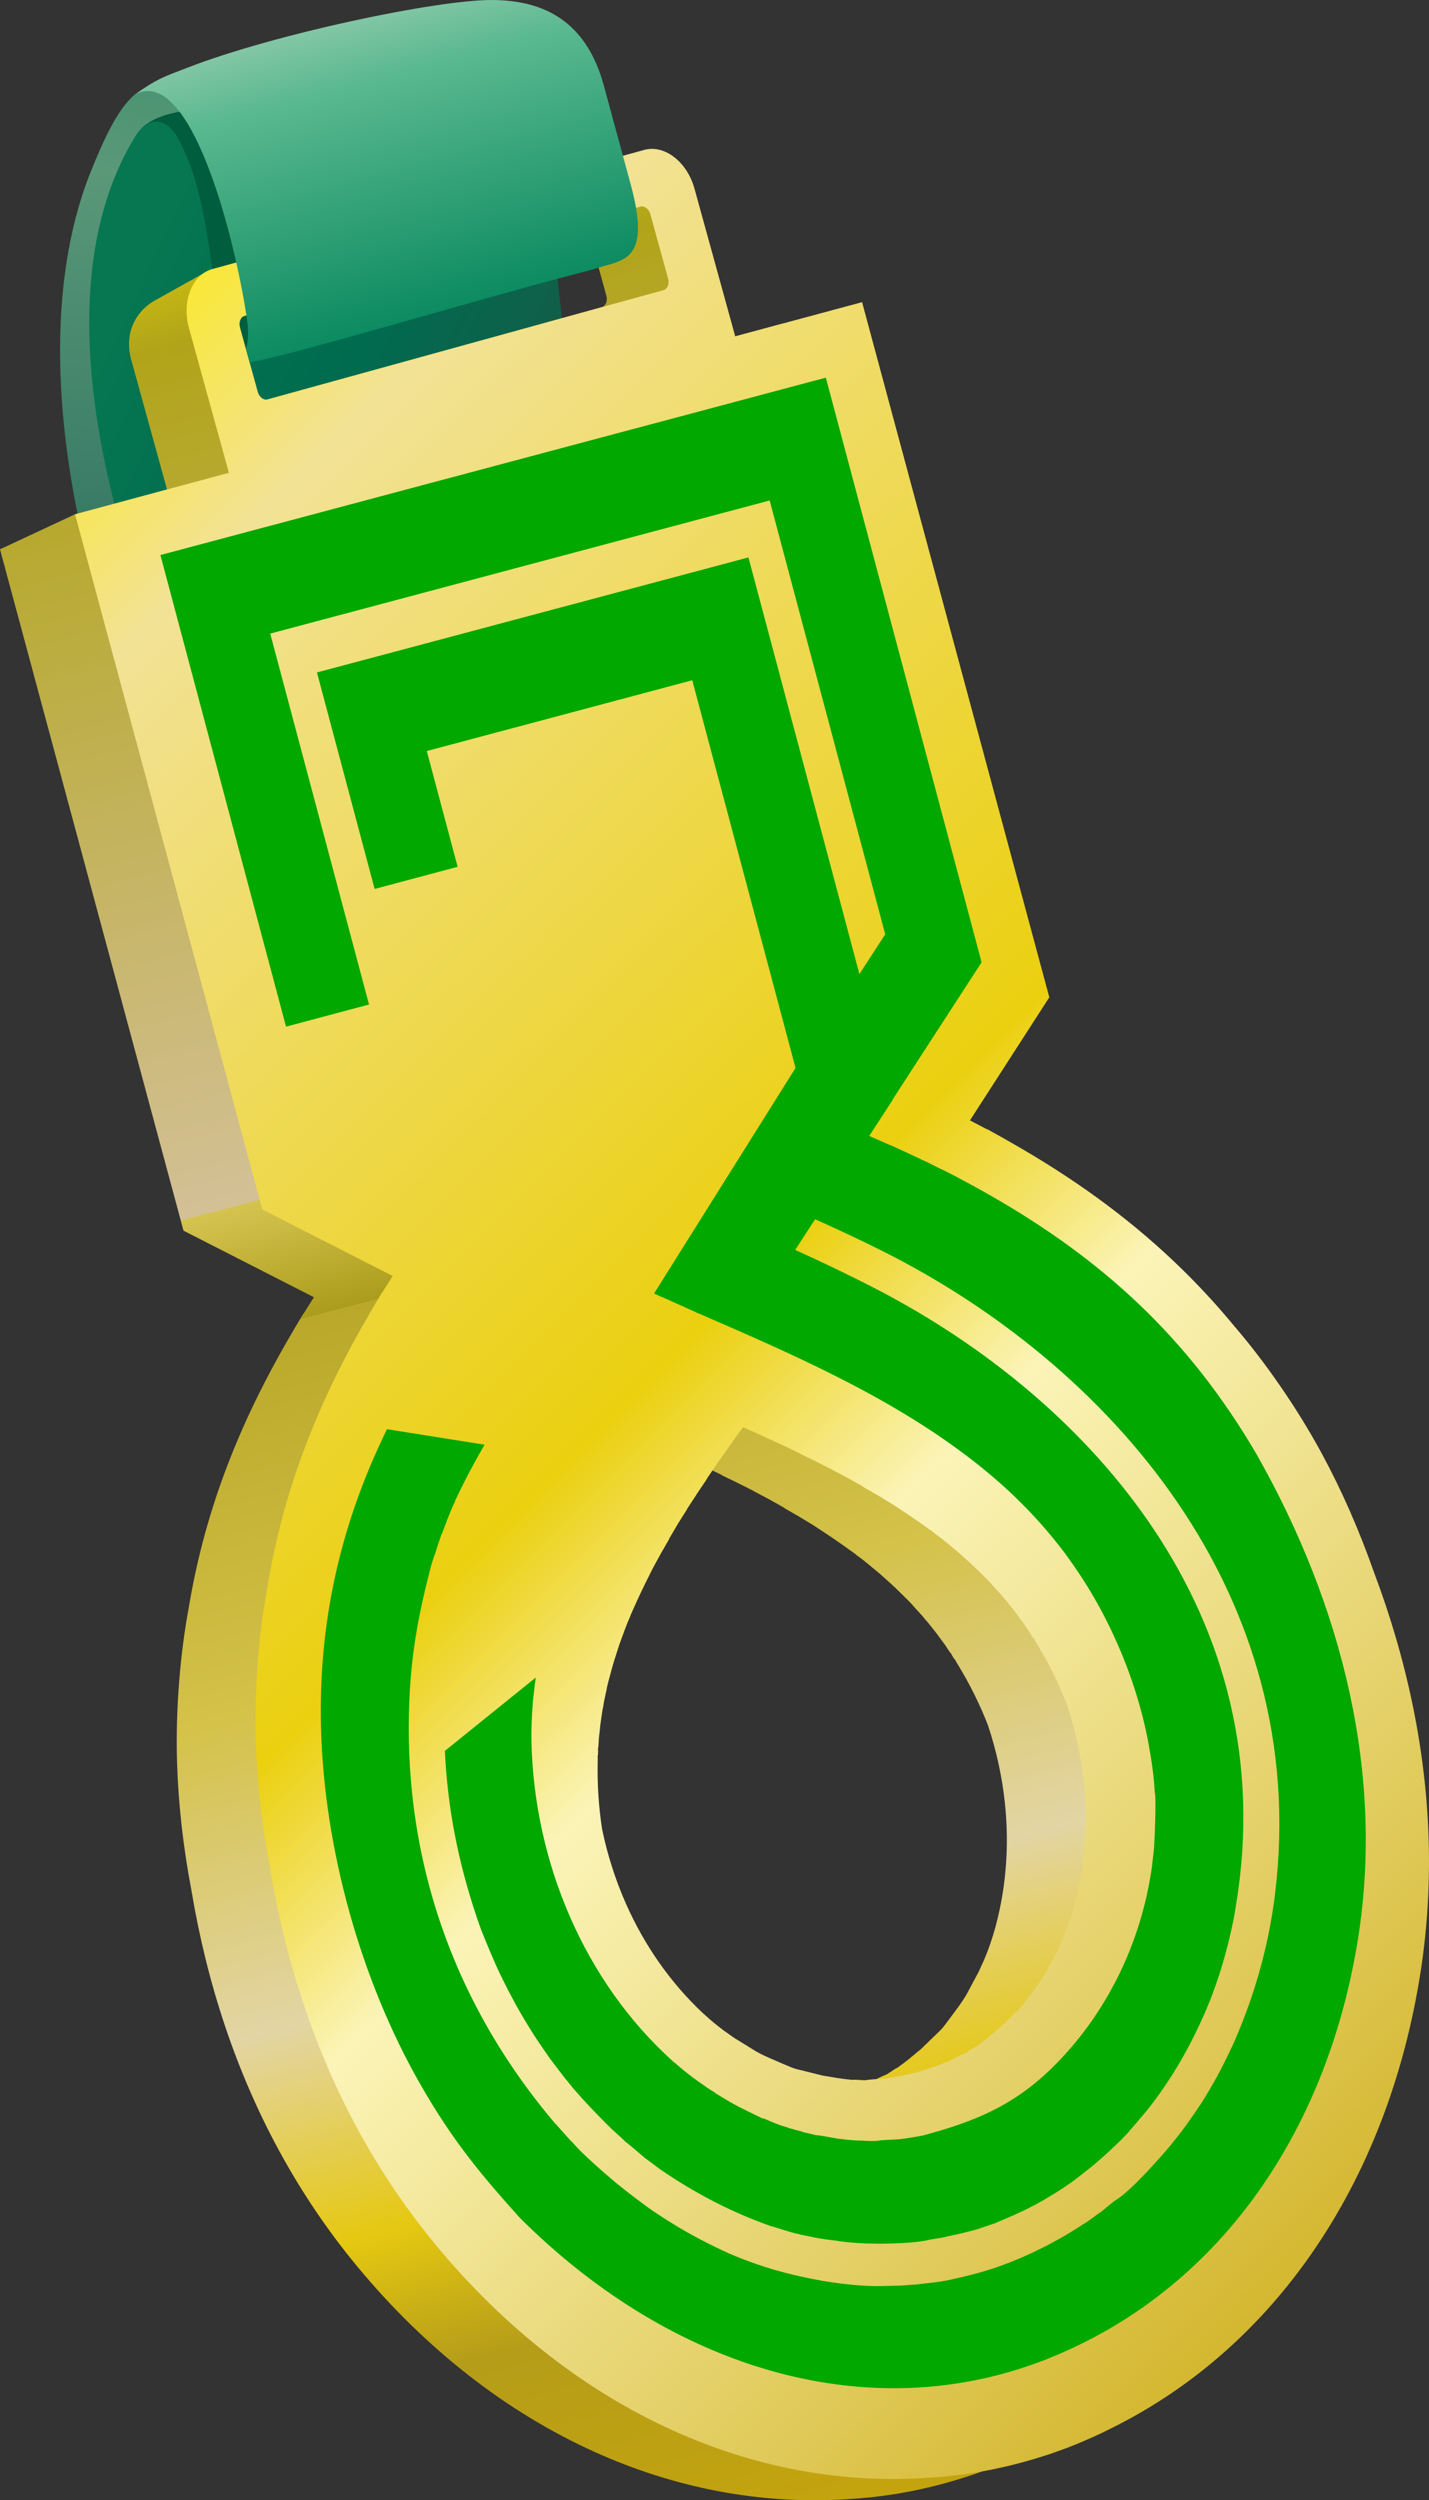 <?xml version="1.0" encoding="UTF-8"?>
<!DOCTYPE svg PUBLIC "-//W3C//DTD SVG 1.1//EN" "http://www.w3.org/Graphics/SVG/1.1/DTD/svg11.dtd">
<!-- Creator: CorelDRAW -->
<svg xmlns="http://www.w3.org/2000/svg" xml:space="preserve" width="27.196mm" height="47.565mm" version="1.1" style="shape-rendering:geometricPrecision; text-rendering:geometricPrecision; image-rendering:optimizeQuality; fill-rule:evenodd; clip-rule:evenodd"
viewBox="0 0 418564 732056"
 xmlns:xlink="http://www.w3.org/1999/xlink"
 xmlns:xodm="http://www.corel.com/coreldraw/odm/2003">
 <rect x="0" y="0" width="418564" height="732056" fill="#333333" stroke="none"/>
 <defs>
  <style type="text/css">
   <![CDATA[
    .fil2 {fill:#005D3D}
    .fil6 {fill:#00A800;fill-rule:nonzero}
    .fil5 {fill:url(#id0)}
    .fil1 {fill:url(#id1)}
    .fil0 {fill:url(#id2)}
    .fil4 {fill:url(#id3);fill-rule:nonzero}
    .fil3 {fill:url(#id4);fill-rule:nonzero}
   ]]>
  </style>
  <linearGradient id="id0" gradientUnits="userSpaceOnUse" x1="125343" y1="93839" x2="95735" y2="-16214">
   <stop offset="0" style="stop-opacity:1; stop-color:#0B8A60"/>
   <stop offset="0.631" style="stop-opacity:1; stop-color:#59B88F"/>
   <stop offset="0.851" style="stop-opacity:1; stop-color:#90CBAC"/>
   <stop offset="1" style="stop-opacity:1; stop-color:#FEFEFE"/>
  </linearGradient>
  <linearGradient id="id1" gradientUnits="userSpaceOnUse" x1="46822" y1="66072" x2="187433" y2="134249">
   <stop offset="0" style="stop-opacity:1; stop-color:#067751"/>
   <stop offset="0.388" style="stop-opacity:1; stop-color:#006C4F"/>
   <stop offset="0.439" style="stop-opacity:1; stop-color:#006B4F"/>
   <stop offset="0.749" style="stop-opacity:1; stop-color:#115F49"/>
   <stop offset="0.82" style="stop-opacity:1; stop-color:#252C27"/>
   <stop offset="0.941" style="stop-opacity:1; stop-color:#B4C5B2"/>
   <stop offset="1" style="stop-opacity:1; stop-color:#FEFEFE"/>
  </linearGradient>
  <linearGradient id="id2" gradientUnits="userSpaceOnUse" x1="59971" y1="-94037" x2="13091" y2="465744">
   <stop offset="0" style="stop-opacity:1; stop-color:#008055"/>
   <stop offset="0.259" style="stop-opacity:1; stop-color:#5A9878"/>
   <stop offset="0.478" style="stop-opacity:1; stop-color:#317562"/>
   <stop offset="0.839" style="stop-opacity:1; stop-color:#027E3E"/>
   <stop offset="1" style="stop-opacity:1; stop-color:#FEFEFE"/>
  </linearGradient>
  <linearGradient id="id3" gradientUnits="userSpaceOnUse" x1="-23546" y1="113219" x2="502696" y2="644250">
   <stop offset="0" style="stop-opacity:1; stop-color:#FDEB04"/>
   <stop offset="0.129" style="stop-opacity:1; stop-color:#F2E295"/>
   <stop offset="0.478" style="stop-opacity:1; stop-color:#EBD010"/>
   <stop offset="0.58" style="stop-opacity:1; stop-color:#FBF4B7"/>
   <stop offset="1" style="stop-opacity:1; stop-color:#C9A60A"/>
  </linearGradient>
  <linearGradient id="id4" gradientUnits="userSpaceOnUse" x1="24838" y1="-48039" x2="235356" y2="760481">
   <stop offset="0" style="stop-opacity:1; stop-color:#FDEB04"/>
   <stop offset="0.071" style="stop-opacity:1; stop-color:#F9E606"/>
   <stop offset="0.09" style="stop-opacity:1; stop-color:#F7F0C3"/>
   <stop offset="0.11" style="stop-opacity:1; stop-color:#F7E408"/>
   <stop offset="0.18" style="stop-opacity:1; stop-color:#B1A419"/>
   <stop offset="0.478" style="stop-opacity:1; stop-color:#D3C096"/>
   <stop offset="0.478" style="stop-opacity:1; stop-color:#D5C350"/>
   <stop offset="0.49" style="stop-opacity:1; stop-color:#CAB942"/>
   <stop offset="0.522" style="stop-opacity:1; stop-color:#AC9C1B"/>
   <stop offset="0.522" style="stop-opacity:1; stop-color:#B9A829"/>
   <stop offset="0.651" style="stop-opacity:1; stop-color:#D4C249"/>
   <stop offset="0.761" style="stop-opacity:1; stop-color:#E3D5A4"/>
   <stop offset="0.839" style="stop-opacity:1; stop-color:#E5C811"/>
   <stop offset="0.89" style="stop-opacity:1; stop-color:#B59D19"/>
   <stop offset="1" style="stop-opacity:1; stop-color:#C9A60A"/>
  </linearGradient>
 </defs>
 <g id="Слой_x0020_1">
  <path class="fil0" d="M154975 35940l-112058 -10381 -3448 2124c-5256,4473 -9270,13778 -12476,21550 -21883,53041 -1476,130525 19843,171232l94982 -488 13156 -184037z"/>
  <path class="fil1" d="M158453 37253l-109334 -2047 -3942 336c-3152,585 -4706,2930 -6124,5314 -30147,50692 -1397,134152 23936,182523l114211 -15023 -18747 -171103z"/>
  <path class="fil2" d="M65177 106474c5013,-1014 10412,-2412 12485,-2963 24080,-6410 52405,-14946 76350,-21093 7266,-2652 15640,-1087 9924,-22098 -2321,-8534 -4643,-17065 -6964,-25599 -4576,-16811 -15666,-22104 -28982,-22152 -14344,-51 -11928,11722 -34583,20473 -6444,2489 -40525,-6560 -52065,4608 7318,-6306 11354,3795 12474,6195 6543,13993 7809,32959 10443,49960 119,691 214,1347 289,1970 60,440 120,868 171,1274 25,197 23,397 0,600 128,2236 -65,3972 -502,5341l960 3484z"/>
  <path class="fil3" d="M289421 505241c-2372,-6102 -5333,-12077 -8710,-17619 -1176,-1927 -551,-1005 -1076,-1824l-69 18c-1662,-2596 -257,-549 -1208,-1978l-71 18 -1233 -1864 -22 -85c-379,-546 -66,-52 -1274,-1711l-1299 -1782c-967,-1244 -1955,-2461 -2938,-3685l-25 28 -1136 -1370 15 -18 -2938 -3227 -23 -85 -1434 -1487 -3117 -3075 -1578 -1490 -3395 -3058 -3508 -2918 -1862 -1494c-543,-423 -66,-25 -1813,-1330l-22 -85c-431,-323 -1827,-1321 -4060,-2904 -1182,-836 -2544,-1771 -4068,-2787 -2176,-1456 -3543,-2358 -4183,-2761 -722,-457 -2173,-1339 -4317,-2623l-4339 -2496 -23 -85c-1930,-1105 -3381,-1922 -4459,-2512l-4480 -2346 15 -49 -4513 -2256 -94 -66 -4702 -2273 -22 -85 -4873 -2342c-1031,-488 -1165,-520 -5093,-2327l-4882 -2242 -69 18 -1961 -883 -1253 1748 -69 18 -3094 4393c-2487,3535 -2587,3631 -3234,4570l-3035 4474 23 85 -2924 4328 -48 105 -2767 4217 37 34 -2695 4280c-634,1053 -1479,2487 -2592,4411l23 85 -2499 4340c-1208,2187 -2021,3678 -2415,4436 -349,669 -1079,2136 -2232,4488 -803,1645 -1514,3138 -2113,4456 -1136,2489 -1842,4054 -2052,4549l23 85c-854,2007 -643,1421 -900,2061l-859 2227 -1567 4286 -1399 4349 -617 2081 -1150 4223 -493 2007 23 85 -920 4268 23 9 -296 1753 -34 -12c-234,1553 -477,3101 -688,4662l-228 2193c-211,2045 -189,1457 -243,2119l23 85 -128 2233 -69 18c-106,1715 80,-763 -52,2316l-69 18c-42,973 34,-137 -14,2119 -135,6486 306,13141 1321,19609 1578,7563 3945,14914 7041,21875 5339,12008 12913,22908 22397,31810l1953 1738c830,739 1708,1464 2633,2187l1531 1179 3055 2169c2118,1284 4223,2601 6332,3909 900,511 1711,943 2373,1244l1728 783 3234 1396c1862,805 3674,1588 4413,1771l8002 1987c1131,152 2156,342 3154,526l71 -18 753 159 2744 362c2008,200 1550,180 1922,208l128 9 -3 -40c437,11 -399,-22 449,-28l3009 163c1711,-255 3464,-348 5088,-434l102 -6 125 35 35 -5 -5 -37 222 -12 219 -9c3023,-428 6142,-1068 9425,-1868l15 -5c3238,-957 6258,-1968 9087,-3118l194 -103 197 -100 15 35 34 -15 89 -92 91 -46c1447,-742 3010,-1542 4617,-2179l2521 -1655c734,-422 29,28 402,-202l17 35 105 -72c309,-211 -77,38 1559,-1145l2190 -1691 571 -516 69 -18c771,-660 1562,-1339 2464,-2039l5919 -5738c548,-531 1721,-2118 2927,-3749l2093 -2832 1102 -1547c420,-591 905,-1373 1427,-2267 1167,-2190 2326,-4386 3511,-6561l1553 -3411 731 -1788c436,-1090 831,-2156 1177,-3214l817 -2484c3728,-12460 4799,-25689 3383,-38755 -820,-7574 -2466,-15117 -4902,-22450zm-240503 -361917l-10483 -38010c-2172,-7872 1470,-14286 6843,-17285l15985 -8924 109326 -30218c5930,-1639 21970,873 24140,8742l11917 43197 22794 -6141 48859 181339 5981 22198 -23238 36036 4984 2613 18 -62 3549 1961 3332 1895c17752,10076 33629,21382 47933,34957 6166,5852 12020,12111 17587,18858 4442,5167 8825,10850 13150,17087 4640,6695 8822,13448 12514,20271 5835,10777 10960,22469 15251,34683 4780,12668 8608,25647 11334,38837 5468,26447 6483,53664 1912,80861 -5196,30983 -16422,58736 -32756,81612 -14938,20922 -34106,37698 -56792,49061 -4274,2187 -8670,4151 -13173,5884l-17 8 -15 8c-188,88 106,-12 -445,192l-259 74c-1267,477 -2544,937 -3828,1381 -542,200 -1084,389 -1622,548 -2269,750 -4565,1444 -6886,2075l-1156 312c-2327,617 -4659,1171 -6995,1664 -546,135 -1110,242 -1679,342 -1331,263 -2667,506 -4003,728l-260 68c-579,100 -275,40 -482,57l-17 2 -18 2c-4767,765 -9551,1274 -14346,1531 -25324,1571 -50325,-3303 -73752,-13887 -25618,-11575 -49266,-29930 -69324,-54109 -17616,-21219 -30415,-45263 -38974,-70877 -4268,-12773 -7480,-25916 -9710,-39272 -2427,-12716 -3869,-25401 -4239,-37652 -234,-7754 -12,-15692 637,-23814 606,-7565 1539,-14681 2784,-21379 1425,-8631 3343,-16985 5733,-25141 5547,-18926 13596,-36678 23882,-54309l1928 -3311 2084 -3480 48 45 2995 -4763 -38197 -19482 -5981 -22196 -47771 -177306 21981 -10252 26937 -7257zm120594 -77838l-106678 29427c-1168,322 -1764,1848 -1342,3391l5201 18843c425,1544 1724,2546 2889,2227l106676 -29429c1162,-322 1767,-1845 1339,-3392l-5199 -18846c-423,-1541 -1722,-2543 -2886,-2221z"/>
  <path class="fil4" d="M312491 499027c-2373,-6104 -5336,-12079 -8711,-17621 -1176,-1925 -551,-1003 -1077,-1824l-69 20c-1661,-2598 -255,-551 -1208,-1978l-69 18 -1233 -1865 -23 -85c-377,-545 -63,-51 -1274,-1713l-1297 -1781c-967,-1242 -1956,-2461 -2937,-3686l-25 29 -1137 -1368 17 -18 -2941 -3227 -22 -85 -1434 -1488 -3115 -3074 -1581 -1490 -3394 -3058 -3508 -2918 -1862 -1494c-545,-423 -66,-26 -1813,-1330l-23 -85c-429,-325 -1825,-1322 -4059,-2904 -1180,-836 -2546,-1771 -4068,-2790 -2176,-1453 -3544,-2356 -4183,-2760 -720,-456 -2173,-1339 -4316,-2623l-4342 -2496 -22 -85c-1930,-1105 -3381,-1921 -4457,-2510l-4483 -2347 15 -48 -4511 -2258 -92 -66 -4703 -2272 -23 -85 -4871 -2344c-1031,-486 -1165,-519 -5091,-2327l-4882 -2242 -71 20 -1961 -883 -1251 1748 -71 18 -3094 4393c-2489,3534 -2586,3631 -3234,4570l-3034 4474 22 85 -2924 4326 -46 103 -2767 4220 37 34 -2696 4280c-636,1051 -1479,2486 -2593,4411l23 85 -2499 4337c-1208,2189 -2019,3680 -2415,4437 -349,669 -1079,2138 -2229,4489 -805,1644 -1514,3138 -2116,4454 -1136,2490 -1841,4055 -2050,4549l22 85c-854,2007 -640,1422 -897,2061l-860 2229 -1567 4286 -1399 4349 -617 2081 -1148 4223 -493 2005 23 85 -922 4269 25 6 -296 1755 -35 -12c-234,1553 -477,3103 -690,4663l-228 2192c-211,2044 -188,1459 -240,2121l23 85 -129 2232 -69 18c-106,1713 80,-762 -52,2318l-69 18c-43,973 34,-139 -14,2118 -135,6487 305,13141 1319,19611 1579,7563 3946,14912 7041,21873 5342,12008 12913,22909 22398,31810l1953 1738c830,740 1708,1464 2633,2187l1530 1177 3057 2170c2118,1285 4223,2601 6332,3911 899,509 1713,943 2373,1242l1728 785 3234 1396c1862,805 3674,1588 4413,1770l8002 1988c1133,152 2156,342 3155,525l69 -18 754 159 2743 363c2008,199 1550,177 1922,208l128 8 -3 -38c437,11 -399,-22 449,-28l3010 163c1710,-257 3463,-349 5087,-434l102 -6 125 35 35 -5 -3 -38 220 -11 220 -9c3021,-429 6142,-1068 9422,-1868l17 -5c3238,-957 6259,-1970 9087,-3121l195 -100 195 -100 15 35 34 -15 91 -94 89 -45c1447,-743 3009,-1544 4616,-2182l2521 -1653c737,-420 31,29 403,-200l18 35 105 -72c306,-212 -78,37 1558,-1145l2190 -1691 571 -516 71 -18c771,-662 1561,-1341 2463,-2041l5921 -5738c548,-529 1721,-2118 2926,-3749l2095 -2832 1100 -1545c420,-591 905,-1373 1427,-2267 1167,-2192 2326,-4386 3511,-6561l1553 -3412 731 -1787c436,-1091 833,-2158 1179,-3214l814 -2484c3731,-12462 4800,-25692 3384,-38755 -820,-7575 -2466,-15120 -4900,-22450zm-245445 -360587l-11688 -42363c-2173,-7874 907,-15651 6841,-17290l126485 -34891c5936,-1638 12563,3460 14737,11335l11931 43249 37158 -10012 48859 181339 5981 22198 -23240 36036 4984 2615 20 -63 3549 1962 3331 1893c17752,10078 33629,21384 47936,34958 6164,5852 12019,12111 17585,18857 4442,5165 8823,10849 13147,17087 4642,6695 8822,13450 12516,20270 5836,10778 10961,22472 15252,34686 4780,12668 8606,25646 11332,38835 5470,26449 6483,53666 1913,80861 -5197,30983 -16422,58737 -32756,81614 -14938,20922 -34106,37698 -56792,49061 -4276,2185 -8667,4149 -13173,5882l-17 8 -15 8c-186,88 105,-12 -445,192l-259 72c-1267,480 -2544,940 -3828,1382 -542,200 -1084,391 -1622,549 -2269,750 -4565,1439 -6884,2073l-1157 312c-2326,619 -4659,1171 -6997,1665 -545,132 -1107,242 -1678,340 -1331,263 -2666,508 -4003,730l-262 68c-579,97 -275,38 -480,55l-17 2 -18 3c-4767,763 -9550,1274 -14346,1531 -25325,1571 -50326,-3304 -73754,-13887 -25616,-11575 -49266,-29930 -69324,-54109 -17615,-21219 -30412,-45263 -38971,-70877 -4269,-12774 -7481,-25916 -9712,-39272 -2426,-12716 -3871,-25402 -4240,-37652 -232,-7754 -9,-15694 639,-23814 605,-7566 1541,-14684 2784,-21381 1425,-8630 3341,-16984 5731,-25139 5550,-18926 13596,-36679 23883,-54311l1928 -3311 2084 -3478 48 43 2997 -4763 -38198 -19480 -5981 -22200 -48859 -181339 45064 -12142zm120557 -77945l-115964 31991c-1168,322 -1768,1845 -1344,3387l5202 18846c423,1545 1722,2544 2887,2222l115964 -31990c1164,-320 1765,-1845 1339,-3389l-5197 -18846c-426,-1544 -1724,-2544 -2887,-2222z"/>
  <path class="fil5" d="M73123 106124c5664,-1147 11766,-2726 14109,-3347 27214,-7244 59223,-16891 86283,-23839 8211,-2995 17675,-1227 11214,-24973 -2623,-9642 -5247,-19285 -7869,-28928 -5170,-18998 -17702,-24981 -32753,-25035 -16211,-58 -63525,9892 -89129,19785 -7286,2815 -8991,3286 -15508,7897 16420,-8805 29128,41610 32614,64122 132,780 242,1522 326,2225 69,497 135,982 194,1442 28,220 26,448 0,677 145,2527 -74,4488 -568,6036l1087 3937z"/>
  <path class="fil6" d="M132491 441268l828 -1764 -18 -68 343 -728c1353,-2875 2818,-5775 4379,-8697 1268,-2378 2573,-4713 3911,-7010l-28581 -4540c-1502,3067 -2927,6159 -4268,9276 -5185,12054 -9141,24522 -11703,37553 -2564,13036 -3734,26643 -3344,40961 953,34898 11505,73446 29195,104212 9208,16074 17388,25976 28982,38849 42317,42281 97143,60364 147448,43933 1244,-416 2563,-874 3809,-1322 1214,-432 2247,-814 2940,-1090 1862,-737 3845,-1608 5827,-2478 45256,-20225 75799,-63579 85188,-118616 8474,-49587 -4272,-99656 -29324,-143855 -20108,-34454 -45461,-57266 -78071,-75895 -2027,-1159 -4180,-2356 -6498,-3609 -2150,-1170 -4388,-2349 -6753,-3554 -1336,-579 -2692,-1273 -4020,-1956l-1404 -716 -42 11 -5481 -2576 -4723 -2182 -160 -23 -6349 -2783 6921 -10646 -25 -97 26016 -40097 -45615 -171185 -194913 51936 36793 138079 24308 -6476 -28938 -108601 146292 -38982 33847 127023 -7558 11651 -32507 -121996 -126385 33678 16891 63388 24314 -6479 -9034 -33903 77758 -20719 30249 113519 -41441 66042 2127 967 42 -11 2022 893c2704,1210 5408,2415 8108,3637l134 95 731 320 45 -12 10423 4539c3631,1591 7078,3118 10182,4523 3287,1485 6710,3067 10309,4777 3455,1642 6832,3297 10093,4956 3249,1645 6455,3331 9590,5054 3227,1781 6403,3601 9501,5476 3138,1893 6242,3863 9294,5916 3009,2024 6033,4174 9059,6461 1394,1050 2813,2161 4243,3317 1390,1124 2753,2262 4079,3409 1376,1191 2703,2378 3963,3549 1237,1150 2490,2359 3749,3621 1248,1248 2455,2499 3608,3749 1234,1331 2422,2666 3560,3989 890,1039 1807,2142 2740,3298 873,1084 1739,2189 2589,3315l1293 1785c1011,1397 2055,2904 3118,4508 1053,1588 2036,3135 2941,4628 8066,13324 14347,29172 17247,44776 866,4773 1627,9595 1858,14403 420,1576 114,8988 55,11015 -49,1493 -122,3087 -228,4967 -75,1356 -280,2766 -445,4106l-192 1788c-3211,22824 -13470,42757 -27809,57461 -11945,12276 -23846,17130 -39366,21265 -1245,248 -2532,456 -3812,662 -928,149 -1848,275 -2784,396 -479,48 -1356,89 -2316,139l-157 6c-1593,80 -3364,168 -4103,308 -982,191 -3665,42 -4840,-37 -693,3 -1307,-20 -1875,-51 -1627,-128 -2958,-257 -4596,-482l-3 22c-1921,-265 -5042,-1003 -6737,-1074l-3912 -930 -112 -52c-379,-172 -943,-309 -1461,-434l-2567 -685 12 -83c-2564,-645 -4971,-1710 -7457,-2790l-34 152 -4940 -2409 6 -23c-3120,-1425 -6035,-3238 -9030,-5050l26 -63c-805,-497 -1604,-997 -2389,-1514l-2132 -1522 -45 12c-2596,-1876 -5030,-3740 -7485,-5939l-105 -31 -482 -436c-25459,-23001 -40451,-57667 -41247,-93454l-17 -2373 42 -2322c48,-1253 97,-2489 166,-3737l100 -1251c42,-1545 279,-3437 488,-5136l129 -1059 -18 -65 377 -2795 -26615 21470c736,16543 3914,32614 9239,48447 471,1397 939,2741 1402,4015l103 265c879,2152 1742,4272 2561,6209 851,2019 1742,4045 2710,6109l1413 2869 1196 2370 2205 4123 1271 2239 1374 2330 1421 2324 1248 1993 1678 2535 14 -15 1216 1796c793,1171 1319,1915 1799,2596 182,255 397,486 573,739 636,857 1451,1918 2244,2947l1451 1882 2225 2733 17 63 2266 2539 14 55c1762,1936 3468,3745 5179,5504 1387,1424 2801,2841 4277,4292l15 -26 3509 3217 -32 55c1985,1504 3885,3214 5808,4840l4500 3349 -9 18c10438,7147 20970,12639 32482,16694l-5 20c637,143 1043,268 1678,476 1895,583 3652,1133 4216,1287l1382 377 1627 379 4179 868c973,179 1916,337 2889,486 1339,154 2653,320 3992,506l65 43 1341 165c619,66 1264,143 2192,225l2898 225c871,51 1728,86 2561,80l2326 48c1565,-8 3126,-5 4688,-69 1518,-57 3224,-132 4991,-282 1678,-142 3332,-337 4774,-628 793,-215 1681,-351 2569,-489l172 -26c973,-149 1961,-299 2761,-516l843 -188c1978,-429 3806,-825 4503,-1011l1441 -352c1154,-280 2330,-566 3380,-988l565 -188c1197,-394 4125,-1354 4232,-1434l165 -122 188 -74c756,-292 2302,-976 3983,-1711 232,-108 480,-192 720,-279l112 -83 179 -78c1895,-836 2992,-1385 4025,-1898 694,-414 1522,-786 2246,-1167l1944 -1093 3731 -2238c923,-571 1791,-1156 2652,-1731l1919 -1311 1219 -893 1262 -997c1508,-1140 2995,-2344 4503,-3578l-11 -15 1410 -1211c1745,-1498 3346,-3015 5065,-4648 1187,-1116 2347,-2369 3484,-3543l-17 -66 2929 -3381 -12 -15 2164 -2546c7158,-8945 12811,-18710 17562,-29801 368,-931 705,-1796 1107,-2693 705,-1771 1334,-3598 1982,-5405 1699,-4988 2969,-9687 4171,-14867 143,-771 294,-1567 496,-2355l479 -2506 392 -2390c14183,-84792 -42537,-148006 -104932,-180445 -7902,-4108 -15988,-7960 -24143,-11666l5833 -8971c6750,3020 13387,6119 19877,9378 65891,33081 125685,99964 114821,188359 -1959,15905 -6441,30960 -12668,44770l-42 -28c-2870,6232 -5576,11164 -9185,16851l-43 11c-2452,3672 -4833,7137 -7588,10473l-888 1116c-3683,4434 -11654,13347 -15943,16080 -893,566 -1968,1454 -2997,2304 -519,409 -1168,1057 -1693,1373 -602,376 -1204,834 -1796,1287 -990,742 -1993,1416 -3009,2113l-149 40c-619,429 -1302,863 -1981,1293 -5277,3355 -10623,6130 -16285,8616 -811,346 -1728,728 -2841,1168 -1478,585 -2858,1104 -4172,1559 -1308,452 -2644,882 -4031,1294 -1324,392 -2673,759 -4074,1111 -1428,359 -2875,693 -4379,1020 -3652,974 -8339,1357 -12143,1784l-95 -28c-1508,117 -3030,274 -4549,297 -1342,18 -2837,60 -4342,106 -5613,163 -11885,-577 -17547,-1505 -9530,-1673 -18123,-4037 -27348,-7974 -5784,-2649 -11197,-5411 -16745,-8854 -945,-583 -1896,-1171 -2741,-1727l-38 -25c-1822,-1194 -3655,-2393 -5127,-3494 -2004,-1470 -3851,-2873 -5819,-4419 -1233,-970 -2142,-1701 -2877,-2306 -3146,-2644 -10115,-8665 -12736,-11888 -200,-145 -503,-449 -830,-800l-3918 -4391 -43 12c-30878,-36299 -45546,-80116 -42714,-127418 235,-3912 605,-7678 1104,-11398 516,-3849 1187,-7697 2005,-11651 803,-3889 1756,-7877 2850,-12076 225,-1220 1060,-3555 1502,-4800l463 -1416 17 -123 1321 -3902 58 38c476,-1290 937,-2510 1442,-3780l-14 -57 1670 -4117 3 2z"/>
 </g>
</svg>
